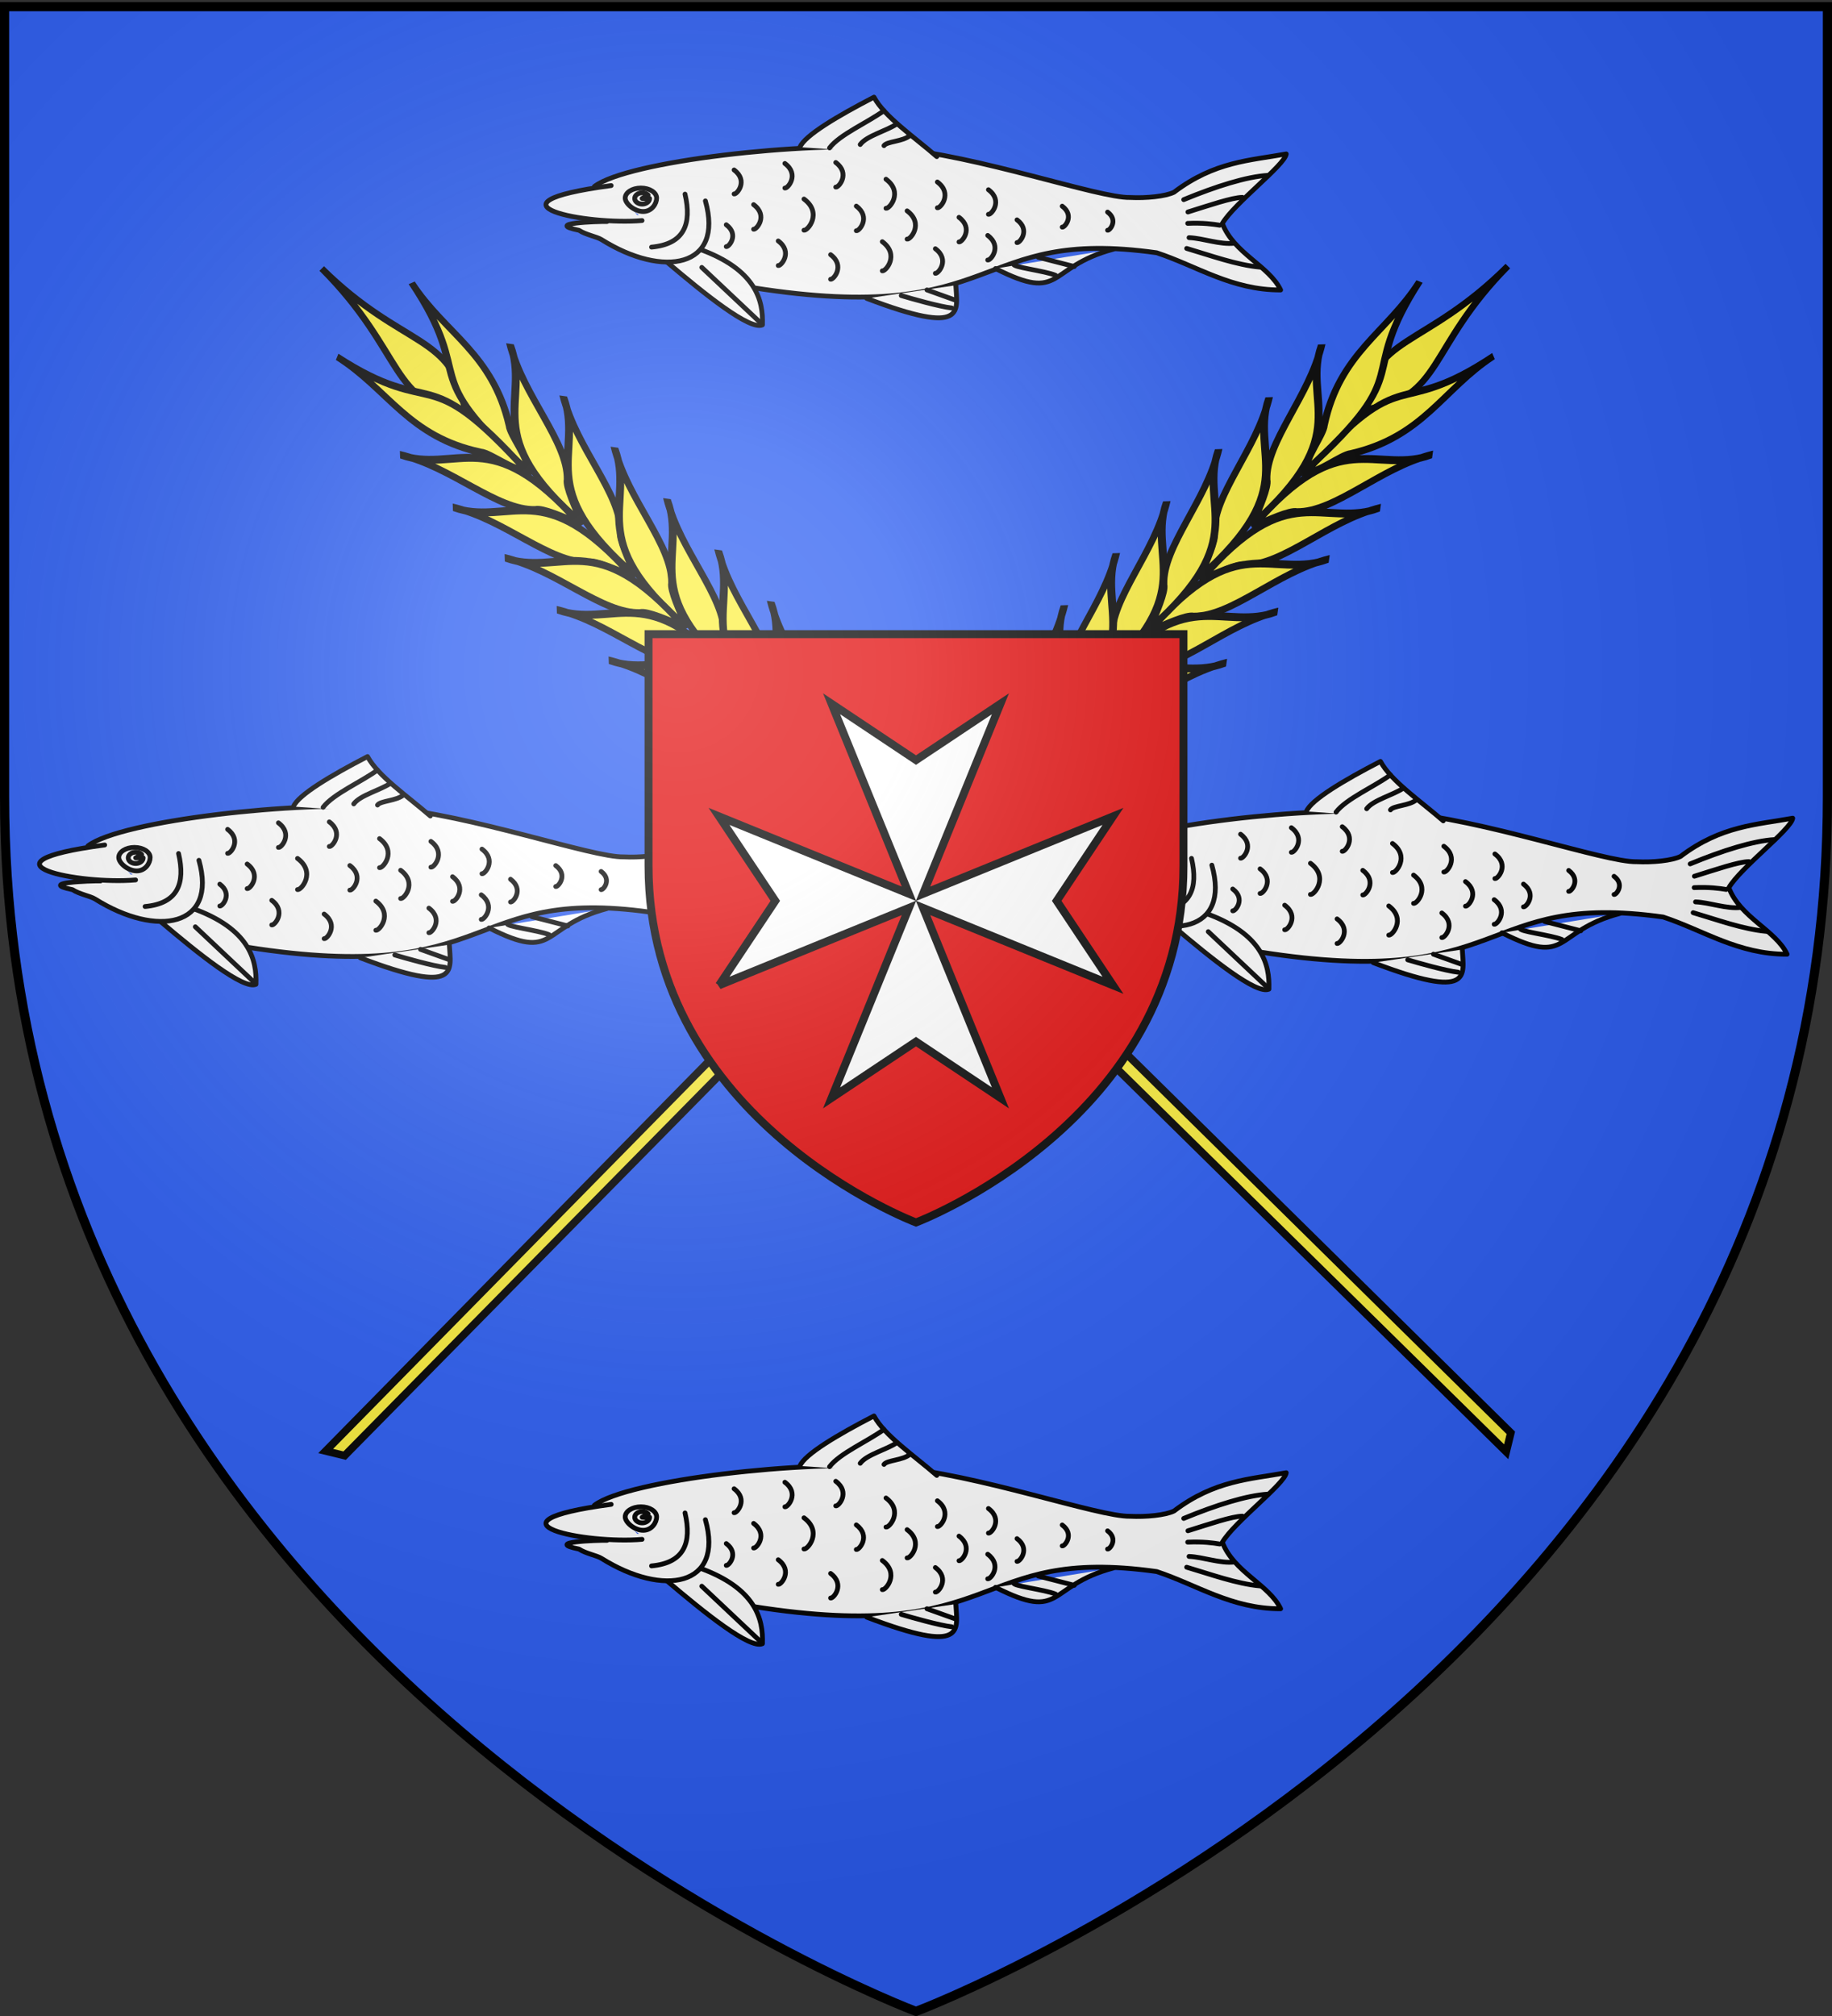 <svg xmlns="http://www.w3.org/2000/svg" xmlns:xlink="http://www.w3.org/1999/xlink" height="660" width="600" version="1.0"><rect width="100%" height="100%" fill="#333333" stroke="none"/><defs><radialGradient xlink:href="#a" id="b" gradientUnits="userSpaceOnUse" gradientTransform="matrix(1.353 0 0 1.349 -77.63 -85.747)" cx="221.445" cy="226.331" fx="221.445" fy="226.331" r="300"/><linearGradient id="a"><stop style="stop-color:white;stop-opacity:.314" offset="0"/><stop offset=".19" style="stop-color:white;stop-opacity:.251"/><stop style="stop-color:#6b6b6b;stop-opacity:.125" offset=".6"/><stop style="stop-color:black;stop-opacity:.125" offset="1"/></linearGradient></defs><g style="display:inline"><path style="fill:#2b5df2;fill-opacity:1;fill-rule:evenodd;stroke:none;stroke-width:1px;stroke-linecap:butt;stroke-linejoin:miter;stroke-opacity:1" d="M300 658.5s298.5-112.32 298.5-397.772V2.176H1.5v258.552C1.5 546.18 300 658.5 300 658.5z"/><g style="fill:#fff;fill-opacity:1;stroke-width:3;stroke-miterlimit:4;stroke-dasharray:none;display:inline"><path d="M731.9 379.43c20.96-15.994 132.501-28.325 186.686-23.932 53.276 4.319 129.032 31.326 148.824 30.837 9.863.514 22.144-.68 27.449-3.302 25.499-19.308 47.547-19.798 70.268-23.956-.774 6.865-32.666 30.945-39.998 43.508 7.013 18.563 29.406 26.673 36.489 41.643-30.653.097-52.505-15.023-77.636-23.292-116.767-16.366-95.09 46.732-252.733 21.876" style="fill:#fff;fill-opacity:1;fill-rule:evenodd;stroke:#000;stroke-width:3;stroke-linecap:round;stroke-linejoin:round;stroke-miterlimit:4;stroke-dasharray:none;stroke-opacity:1" transform="matrix(.523 0 0 .523 -188.104 -137.399)"/><path d="M797.335 418.55c35.583 12.737 40.404 32.11 39.764 47.558-7.882 3.487-36.042-19.17-60.105-39.616" style="fill:#fff;fill-opacity:1;fill-rule:evenodd;stroke:#000;stroke-width:3;stroke-linecap:round;stroke-linejoin:round;stroke-miterlimit:4;stroke-dasharray:none;stroke-opacity:1" transform="matrix(.523 0 0 .523 -188.104 -137.399)"/><path d="M801.386 388.469c11.815 41.688-26.181 48.623-65.138 24.182-2.811-1.764-9.84-2.984-13.994-5.78-22.514-4.54 11.732-5.604 17.532-5.487M860.596 354.846c2.845-7.246 23.637-19.56 46.376-31.312 6.547 12.234 25.262 24.981 39.325 37.215" style="fill:#fff;fill-opacity:1;fill-rule:evenodd;stroke:#000;stroke-width:3;stroke-linecap:round;stroke-linejoin:round;stroke-miterlimit:4;stroke-dasharray:none;stroke-opacity:1" transform="matrix(.523 0 0 .523 -188.104 -137.399)"/><path d="M788.636 384.231c4.372 18.803-.528 31.285-20.962 33.173M761.723 400.77c-34.23 3.065-105.229-10.459-19.34-21.89M983.055 430.817c42.778 21.684 31.667-.874 73.74-12.089M902.44 449.502c62.623 23.923 56.592 7.928 55.771-8.215" style="fill:#fff;fill-opacity:1;fill-rule:evenodd;stroke:#000;stroke-width:3;stroke-linecap:round;stroke-linejoin:round;stroke-miterlimit:4;stroke-dasharray:none;stroke-opacity:1" transform="matrix(.523 0 0 .523 -188.104 -137.399)"/><path d="M770.855 386.704c0 3.476-2.991 8.416-8.426 8.416-5.434 0-11.254-4.94-11.254-8.416 0-3.477 4.406-6.295 9.84-6.295 5.435 0 9.84 2.818 9.84 6.295z" style="fill:#fff;fill-opacity:1;stroke:#000;stroke-width:3;stroke-linecap:round;stroke-linejoin:round;stroke-miterlimit:4;stroke-dasharray:none;stroke-opacity:1" transform="matrix(.523 0 0 .523 -188.104 -137.399)"/><path d="M766.45 386.938c0 1.735-1.664 3.212-3.925 3.485-2.26.273-4.448-.739-5.16-2.387-.713-1.649.262-3.445 2.298-4.237 2.037-.792 4.532-.346 5.885 1.053l-3.756 2.086h4.658z" style="fill:#fff;fill-opacity:1;stroke:#000;stroke-width:3;stroke-linecap:round;stroke-linejoin:round;stroke-miterlimit:4;stroke-dasharray:none;stroke-opacity:1" transform="matrix(.523 0 0 .523 -188.104 -137.399)"/><path d="M1123.482 403.688c-4.215-.686-10.486-1.564-20.06-1.15M1137.713 386.263c-6.47.05-20.812 5-34.152 9.15M1153.848 372.466c-13.478.775-32.772 6.9-52.932 15.22M1148.675 429.927c-14.492-1.267-31.41-7.433-45.902-11.703M1132.634 414.968c-9.152 1-19.358-3.1-28.369-3.495M913.182 332.004c-9.915 7.269-27.724 14.931-34.035 23.292M921.397 340.217c-6.409 4.38-19.047 7.483-23.05 12.957M929.486 347.532c-4.145 3.766-14.457 3.65-16.249 6.347M799.127 430.104l37.76 35.579M924.037 447.746c6.624 1.977 23.81 6.888 31.638 7.77M940.133 444.22l17.732 6.36M994.671 427.99c-2.242 1.84 19.411 4.246 25.996 7.06M1009.852 423.754l22.565 5.806M819.36 369.109c9.1 6.766 1.697 15.436 0 15.012M831.592 390.806c9.328 6.934 1.74 15.82 0 15.386M851.17 365.036c9.328 6.934 1.74 15.82 0 15.386M863.134 387.304c11.821 8.788 2.206 20.049 0 19.499M814.463 403.413c8.285 6.16 1.545 14.052 0 13.667M847.004 413.545c9.328 6.934 1.74 15.82 0 15.386M895.896 391.743c9.327 6.935 1.74 15.82 0 15.386M879.8 422.13c9.328 6.933 1.74 15.82 0 15.385M883.037 364.427c9.327 6.934 1.74 15.82 0 15.386M914.488 374.897c11.027 8.198 2.057 18.703 0 18.19M912.172 414.006c11.065 8.226 2.065 18.766 0 18.252M927.708 394.713c10.717 7.967 2 18.177 0 17.678M946.659 376.637c9.78 7.27 1.825 16.589 0 16.134M945.393 418.416c9.328 6.935 1.74 15.82 0 15.387M960.2 398.758c9.327 6.934 1.74 15.82 0 15.386M978.636 381.476c9.328 6.935 1.74 15.82 0 15.386M978.19 410.095c9.327 6.934 1.74 15.82 0 15.386M996.521 400.33c8.633 6.418 1.61 14.642 0 14.24M1024.843 391.784c7.938 5.9 1.48 13.463 0 13.094M1053.25 395.463c6.895 5.127 1.286 11.696 0 11.375" style="fill:#fff;fill-opacity:1;fill-rule:evenodd;stroke:#000;stroke-width:3;stroke-linecap:round;stroke-linejoin:round;stroke-miterlimit:4;stroke-dasharray:none;stroke-opacity:1" transform="matrix(.523 0 0 .523 -188.104 -137.399)"/></g><path d="M-84.374 524.823" style="opacity:1;fill:#fcef3c;fill-opacity:1;fill-rule:evenodd;stroke:#000;stroke-width:3.402;stroke-linecap:butt;stroke-linejoin:miter;stroke-miterlimit:4;stroke-dasharray:none;stroke-opacity:1"/><g style="stroke:#000;stroke-opacity:1;stroke-width:2.5;stroke-miterlimit:4;stroke-dasharray:none"><g style="stroke:#000;stroke-opacity:1;stroke-width:2.205;stroke-miterlimit:4;stroke-dasharray:none"><path d="m-92.89 628.823-1.272-173.414-1.126-98.786-4.054-.066.229 104.718 1.41 170.468 4.813-2.92z" style="opacity:1;fill:#fcef3c;fill-opacity:1;fill-rule:evenodd;stroke:#000;stroke-width:2.205;stroke-linecap:butt;stroke-linejoin:miter;stroke-miterlimit:4;stroke-dasharray:none;stroke-opacity:1" transform="scale(1.134) rotate(-45 -88.01 -117.606)"/><g style="opacity:1;fill:#fcef3c;fill-opacity:1;stroke:#000;stroke-width:2.242;stroke-miterlimit:4;stroke-dasharray:none;stroke-opacity:1"><path style="fill:#fcef3c;fill-opacity:1;fill-rule:evenodd;stroke:#000;stroke-width:2.242;stroke-linecap:butt;stroke-linejoin:miter;stroke-miterlimit:4;stroke-dasharray:none;stroke-opacity:1;display:inline" d="M1236.49 151.036c-19.492 22.086-11.329 38.487-33.552 37.355-1.55-22.515 14.378-16.025 33.552-37.355z" transform="matrix(-1.117 -.118 .257 1.14 1447.72 61.635)"/><g style="fill:#fcef3c;fill-opacity:1;stroke:#000;stroke-width:2.242;stroke-miterlimit:4;stroke-dasharray:none;stroke-opacity:1"><path d="M1210.439 152.46c-13.245 27.249 5.454 25.133-22.223 51.588-1.133-3.377 2.916-9.587 2.551-12.342.138-21.16 13.048-25.216 19.672-39.246zM1185.042 167.54c-2.531 16.137 15.772 27.116-9.524 50.397.91-4.095 2.412-9.997 1.461-12.117-2.788-11.344 7.74-23.86 8.063-38.28z" style="fill:#fcef3c;fill-opacity:1;fill-rule:evenodd;stroke:#000;stroke-width:2.242;stroke-linecap:butt;stroke-linejoin:miter;stroke-miterlimit:4;stroke-dasharray:none;stroke-opacity:1;display:inline" transform="matrix(-1.117 -.118 .257 1.14 1447.72 61.635)"/><path d="M1172.578 181.23c-2.53 16.138 15.772 27.117-9.524 50.397.91-4.095 2.412-9.997 1.461-12.117-2.788-11.344 7.74-23.86 8.063-38.28z" style="fill:#fcef3c;fill-opacity:1;fill-rule:evenodd;stroke:#000;stroke-width:2.242;stroke-linecap:butt;stroke-linejoin:miter;stroke-miterlimit:4;stroke-dasharray:none;stroke-opacity:1;display:inline" transform="matrix(-1.117 -.118 .257 1.14 1447.72 61.635)"/><path d="M1160.673 194.722c-2.53 16.138 15.773 27.117-9.524 50.397.91-4.095 2.412-9.997 1.461-12.117-2.788-11.344 7.74-23.86 8.063-38.28z" style="fill:#fcef3c;fill-opacity:1;fill-rule:evenodd;stroke:#000;stroke-width:2.242;stroke-linecap:butt;stroke-linejoin:miter;stroke-miterlimit:4;stroke-dasharray:none;stroke-opacity:1;display:inline" transform="matrix(-1.117 -.118 .257 1.14 1447.72 61.635)"/><path d="M1148.372 208.214c-2.531 16.138 15.772 27.117-9.524 50.397.91-4.095 2.411-9.997 1.46-12.117-2.787-11.344 7.74-23.86 8.064-38.28z" style="fill:#fcef3c;fill-opacity:1;fill-rule:evenodd;stroke:#000;stroke-width:2.242;stroke-linecap:butt;stroke-linejoin:miter;stroke-miterlimit:4;stroke-dasharray:none;stroke-opacity:1;display:inline" transform="matrix(-1.117 -.118 .257 1.14 1447.72 61.635)"/><path d="M1136.467 221.706c-2.531 16.138 15.772 27.117-9.524 50.397.91-4.095 2.412-9.997 1.461-12.117-2.788-11.344 7.74-23.86 8.063-38.28z" style="fill:#fcef3c;fill-opacity:1;fill-rule:evenodd;stroke:#000;stroke-width:2.242;stroke-linecap:butt;stroke-linejoin:miter;stroke-miterlimit:4;stroke-dasharray:none;stroke-opacity:1;display:inline" transform="matrix(-1.117 -.118 .257 1.14 1447.72 61.635)"/><path d="M1124.165 235.198c-2.53 16.138 15.773 27.117-9.524 50.397.91-4.095 2.412-9.996 1.461-12.117-2.788-11.344 7.74-23.86 8.063-38.28z" style="fill:#fcef3c;fill-opacity:1;fill-rule:evenodd;stroke:#000;stroke-width:2.242;stroke-linecap:butt;stroke-linejoin:miter;stroke-miterlimit:4;stroke-dasharray:none;stroke-opacity:1;display:inline" transform="matrix(-1.117 -.118 .257 1.14 1447.72 61.635)"/></g><g style="fill:#fcef3c;fill-opacity:1;stroke:#000;stroke-width:2.242;stroke-miterlimit:4;stroke-dasharray:none;stroke-opacity:1;display:inline"><path d="M1210.439 152.46c-13.245 27.249 5.454 25.133-22.223 51.588-1.133-3.377 2.916-9.587 2.551-12.342.138-21.16 13.048-25.216 19.672-39.246zM1185.042 167.54c-2.531 16.137 15.772 27.116-9.524 50.397.91-4.095 2.412-9.997 1.461-12.117-2.788-11.344 7.74-23.86 8.063-38.28z" style="fill:#fcef3c;fill-opacity:1;fill-rule:evenodd;stroke:#000;stroke-width:2.242;stroke-linecap:butt;stroke-linejoin:miter;stroke-miterlimit:4;stroke-dasharray:none;stroke-opacity:1;display:inline" transform="matrix(-.138 -1.122 1.138 .236 103.967 1438.958)"/><path d="M1172.578 181.23c-2.53 16.138 15.772 27.117-9.524 50.397.91-4.095 2.412-9.997 1.461-12.117-2.788-11.344 7.74-23.86 8.063-38.28z" style="fill:#fcef3c;fill-opacity:1;fill-rule:evenodd;stroke:#000;stroke-width:2.242;stroke-linecap:butt;stroke-linejoin:miter;stroke-miterlimit:4;stroke-dasharray:none;stroke-opacity:1;display:inline" transform="matrix(-.138 -1.122 1.138 .236 103.967 1438.958)"/><path d="M1160.673 194.722c-2.53 16.138 15.773 27.117-9.524 50.397.91-4.095 2.412-9.997 1.461-12.117-2.788-11.344 7.74-23.86 8.063-38.28z" style="fill:#fcef3c;fill-opacity:1;fill-rule:evenodd;stroke:#000;stroke-width:2.242;stroke-linecap:butt;stroke-linejoin:miter;stroke-miterlimit:4;stroke-dasharray:none;stroke-opacity:1;display:inline" transform="matrix(-.138 -1.122 1.138 .236 103.967 1438.958)"/><path d="M1148.372 208.214c-2.531 16.138 15.772 27.117-9.524 50.397.91-4.095 2.411-9.997 1.46-12.117-2.787-11.344 7.74-23.86 8.064-38.28z" style="fill:#fcef3c;fill-opacity:1;fill-rule:evenodd;stroke:#000;stroke-width:2.242;stroke-linecap:butt;stroke-linejoin:miter;stroke-miterlimit:4;stroke-dasharray:none;stroke-opacity:1;display:inline" transform="matrix(-.138 -1.122 1.138 .236 103.967 1438.958)"/><path d="M1136.467 221.706c-2.531 16.138 15.772 27.117-9.524 50.397.91-4.095 2.412-9.997 1.461-12.117-2.788-11.344 7.74-23.86 8.063-38.28z" style="fill:#fcef3c;fill-opacity:1;fill-rule:evenodd;stroke:#000;stroke-width:2.242;stroke-linecap:butt;stroke-linejoin:miter;stroke-miterlimit:4;stroke-dasharray:none;stroke-opacity:1;display:inline" transform="matrix(-.138 -1.122 1.138 .236 103.967 1438.958)"/><path d="M1124.165 235.198c-2.53 16.138 15.773 27.117-9.524 50.397.91-4.095 2.412-9.996 1.461-12.117-2.788-11.344 7.74-23.86 8.063-38.28z" style="fill:#fcef3c;fill-opacity:1;fill-rule:evenodd;stroke:#000;stroke-width:2.242;stroke-linecap:butt;stroke-linejoin:miter;stroke-miterlimit:4;stroke-dasharray:none;stroke-opacity:1;display:inline" transform="matrix(-.138 -1.122 1.138 .236 103.967 1438.958)"/></g></g></g><g style="stroke:#000;stroke-opacity:1;stroke-width:2.205;stroke-miterlimit:4;stroke-dasharray:none"><path style="opacity:1;fill:#fcef3c;fill-opacity:1;fill-rule:evenodd;stroke:#000;stroke-width:2.205;stroke-linecap:butt;stroke-linejoin:miter;stroke-miterlimit:4;stroke-dasharray:none;stroke-opacity:1" d="m-92.89 628.823-1.272-173.414-1.126-98.786-4.054-.066.229 104.718 1.41 170.468 4.813-2.92z" transform="scale(1.134) rotate(45 255.108 756.803)"/><g style="opacity:1;fill:#fcef3c;fill-opacity:1;stroke:#000;stroke-width:2.242;stroke-miterlimit:4;stroke-dasharray:none;stroke-opacity:1"><path d="M1236.49 151.036c-19.492 22.086-11.329 38.487-33.552 37.355-1.55-22.515 14.378-16.025 33.552-37.355z" style="fill:#fcef3c;fill-opacity:1;fill-rule:evenodd;stroke:#000;stroke-width:2.242;stroke-linecap:butt;stroke-linejoin:miter;stroke-miterlimit:4;stroke-dasharray:none;stroke-opacity:1;display:inline" transform="matrix(.118 -1.117 -1.14 .257 520.104 1429.46)"/><g style="fill:#fcef3c;fill-opacity:1;stroke:#000;stroke-width:2.242;stroke-miterlimit:4;stroke-dasharray:none;stroke-opacity:1"><path style="fill:#fcef3c;fill-opacity:1;fill-rule:evenodd;stroke:#000;stroke-width:2.242;stroke-linecap:butt;stroke-linejoin:miter;stroke-miterlimit:4;stroke-dasharray:none;stroke-opacity:1;display:inline" d="M1210.439 152.46c-13.245 27.249 5.454 25.133-22.223 51.588-1.133-3.377 2.916-9.587 2.551-12.342.138-21.16 13.048-25.216 19.672-39.246zM1185.042 167.54c-2.531 16.137 15.772 27.116-9.524 50.397.91-4.095 2.412-9.997 1.461-12.117-2.788-11.344 7.74-23.86 8.063-38.28z" transform="matrix(.118 -1.117 -1.14 .257 520.104 1429.46)"/><path style="fill:#fcef3c;fill-opacity:1;fill-rule:evenodd;stroke:#000;stroke-width:2.242;stroke-linecap:butt;stroke-linejoin:miter;stroke-miterlimit:4;stroke-dasharray:none;stroke-opacity:1;display:inline" d="M1172.578 181.23c-2.53 16.138 15.772 27.117-9.524 50.397.91-4.095 2.412-9.997 1.461-12.117-2.788-11.344 7.74-23.86 8.063-38.28z" transform="matrix(.118 -1.117 -1.14 .257 520.104 1429.46)"/><path style="fill:#fcef3c;fill-opacity:1;fill-rule:evenodd;stroke:#000;stroke-width:2.242;stroke-linecap:butt;stroke-linejoin:miter;stroke-miterlimit:4;stroke-dasharray:none;stroke-opacity:1;display:inline" d="M1160.673 194.722c-2.53 16.138 15.773 27.117-9.524 50.397.91-4.095 2.412-9.997 1.461-12.117-2.788-11.344 7.74-23.86 8.063-38.28z" transform="matrix(.118 -1.117 -1.14 .257 520.104 1429.46)"/><path style="fill:#fcef3c;fill-opacity:1;fill-rule:evenodd;stroke:#000;stroke-width:2.242;stroke-linecap:butt;stroke-linejoin:miter;stroke-miterlimit:4;stroke-dasharray:none;stroke-opacity:1;display:inline" d="M1148.372 208.214c-2.531 16.138 15.772 27.117-9.524 50.397.91-4.095 2.411-9.997 1.46-12.117-2.787-11.344 7.74-23.86 8.064-38.28z" transform="matrix(.118 -1.117 -1.14 .257 520.104 1429.46)"/><path style="fill:#fcef3c;fill-opacity:1;fill-rule:evenodd;stroke:#000;stroke-width:2.242;stroke-linecap:butt;stroke-linejoin:miter;stroke-miterlimit:4;stroke-dasharray:none;stroke-opacity:1;display:inline" d="M1136.467 221.706c-2.531 16.138 15.772 27.117-9.524 50.397.91-4.095 2.412-9.997 1.461-12.117-2.788-11.344 7.74-23.86 8.063-38.28z" transform="matrix(.118 -1.117 -1.14 .257 520.104 1429.46)"/><path style="fill:#fcef3c;fill-opacity:1;fill-rule:evenodd;stroke:#000;stroke-width:2.242;stroke-linecap:butt;stroke-linejoin:miter;stroke-miterlimit:4;stroke-dasharray:none;stroke-opacity:1;display:inline" d="M1124.165 235.198c-2.53 16.138 15.773 27.117-9.524 50.397.91-4.095 2.412-9.996 1.461-12.117-2.788-11.344 7.74-23.86 8.063-38.28z" transform="matrix(.118 -1.117 -1.14 .257 520.104 1429.46)"/></g><g style="fill:#fcef3c;fill-opacity:1;stroke:#000;stroke-width:2.242;stroke-miterlimit:4;stroke-dasharray:none;stroke-opacity:1;display:inline"><path style="fill:#fcef3c;fill-opacity:1;fill-rule:evenodd;stroke:#000;stroke-width:2.242;stroke-linecap:butt;stroke-linejoin:miter;stroke-miterlimit:4;stroke-dasharray:none;stroke-opacity:1;display:inline" d="M1210.439 152.46c-13.245 27.249 5.454 25.133-22.223 51.588-1.133-3.377 2.916-9.587 2.551-12.342.138-21.16 13.048-25.216 19.672-39.246zM1185.042 167.54c-2.531 16.137 15.772 27.116-9.524 50.397.91-4.095 2.412-9.997 1.461-12.117-2.788-11.344 7.74-23.86 8.063-38.28z" transform="matrix(1.122 -.138 -.236 1.138 -857.219 85.706)"/><path style="fill:#fcef3c;fill-opacity:1;fill-rule:evenodd;stroke:#000;stroke-width:2.242;stroke-linecap:butt;stroke-linejoin:miter;stroke-miterlimit:4;stroke-dasharray:none;stroke-opacity:1;display:inline" d="M1172.578 181.23c-2.53 16.138 15.772 27.117-9.524 50.397.91-4.095 2.412-9.997 1.461-12.117-2.788-11.344 7.74-23.86 8.063-38.28z" transform="matrix(1.122 -.138 -.236 1.138 -857.219 85.706)"/><path style="fill:#fcef3c;fill-opacity:1;fill-rule:evenodd;stroke:#000;stroke-width:2.242;stroke-linecap:butt;stroke-linejoin:miter;stroke-miterlimit:4;stroke-dasharray:none;stroke-opacity:1;display:inline" d="M1160.673 194.722c-2.53 16.138 15.773 27.117-9.524 50.397.91-4.095 2.412-9.997 1.461-12.117-2.788-11.344 7.74-23.86 8.063-38.28z" transform="matrix(1.122 -.138 -.236 1.138 -857.219 85.706)"/><path style="fill:#fcef3c;fill-opacity:1;fill-rule:evenodd;stroke:#000;stroke-width:2.242;stroke-linecap:butt;stroke-linejoin:miter;stroke-miterlimit:4;stroke-dasharray:none;stroke-opacity:1;display:inline" d="M1148.372 208.214c-2.531 16.138 15.772 27.117-9.524 50.397.91-4.095 2.411-9.997 1.46-12.117-2.787-11.344 7.74-23.86 8.064-38.28z" transform="matrix(1.122 -.138 -.236 1.138 -857.219 85.706)"/><path style="fill:#fcef3c;fill-opacity:1;fill-rule:evenodd;stroke:#000;stroke-width:2.242;stroke-linecap:butt;stroke-linejoin:miter;stroke-miterlimit:4;stroke-dasharray:none;stroke-opacity:1;display:inline" d="M1136.467 221.706c-2.531 16.138 15.772 27.117-9.524 50.397.91-4.095 2.412-9.997 1.461-12.117-2.788-11.344 7.74-23.86 8.063-38.28z" transform="matrix(1.122 -.138 -.236 1.138 -857.219 85.706)"/><path style="fill:#fcef3c;fill-opacity:1;fill-rule:evenodd;stroke:#000;stroke-width:2.242;stroke-linecap:butt;stroke-linejoin:miter;stroke-miterlimit:4;stroke-dasharray:none;stroke-opacity:1;display:inline" d="M1124.165 235.198c-2.53 16.138 15.773 27.117-9.524 50.397.91-4.095 2.412-9.996 1.461-12.117-2.788-11.344 7.74-23.86 8.063-38.28z" transform="matrix(1.122 -.138 -.236 1.138 -857.219 85.706)"/></g></g></g></g><g style="fill:#fff;fill-opacity:1;stroke-width:3;stroke-miterlimit:4;stroke-dasharray:none;display:inline"><path d="M731.9 379.43c20.96-15.994 132.501-28.325 186.686-23.932 53.276 4.319 129.032 31.326 148.824 30.837 9.863.514 22.144-.68 27.449-3.302 25.499-19.308 47.547-19.798 70.268-23.956-.774 6.865-32.666 30.945-39.998 43.508 7.013 18.563 29.406 26.673 36.489 41.643-30.653.097-52.505-15.023-77.636-23.292-116.767-16.366-95.09 46.732-252.733 21.876" style="fill:#fff;fill-opacity:1;fill-rule:evenodd;stroke:#000;stroke-width:3;stroke-linecap:round;stroke-linejoin:round;stroke-miterlimit:4;stroke-dasharray:none;stroke-opacity:1" transform="matrix(.523 0 0 .523 -188.104 294.347)"/><path d="M797.335 418.55c35.583 12.737 40.404 32.11 39.764 47.558-7.882 3.487-36.042-19.17-60.105-39.616" style="fill:#fff;fill-opacity:1;fill-rule:evenodd;stroke:#000;stroke-width:3;stroke-linecap:round;stroke-linejoin:round;stroke-miterlimit:4;stroke-dasharray:none;stroke-opacity:1" transform="matrix(.523 0 0 .523 -188.104 294.347)"/><path d="M801.386 388.469c11.815 41.688-26.181 48.623-65.138 24.182-2.811-1.764-9.84-2.984-13.994-5.78-22.514-4.54 11.732-5.604 17.532-5.487M860.596 354.846c2.845-7.246 23.637-19.56 46.376-31.312 6.547 12.234 25.262 24.981 39.325 37.215" style="fill:#fff;fill-opacity:1;fill-rule:evenodd;stroke:#000;stroke-width:3;stroke-linecap:round;stroke-linejoin:round;stroke-miterlimit:4;stroke-dasharray:none;stroke-opacity:1" transform="matrix(.523 0 0 .523 -188.104 294.347)"/><path d="M788.636 384.231c4.372 18.803-.528 31.285-20.962 33.173M761.723 400.77c-34.23 3.065-105.229-10.459-19.34-21.89M983.055 430.817c42.778 21.684 31.667-.874 73.74-12.089M902.44 449.502c62.623 23.923 56.592 7.928 55.771-8.215" style="fill:#fff;fill-opacity:1;fill-rule:evenodd;stroke:#000;stroke-width:3;stroke-linecap:round;stroke-linejoin:round;stroke-miterlimit:4;stroke-dasharray:none;stroke-opacity:1" transform="matrix(.523 0 0 .523 -188.104 294.347)"/><path d="M770.855 386.704c0 3.476-2.991 8.416-8.426 8.416-5.434 0-11.254-4.94-11.254-8.416 0-3.477 4.406-6.295 9.84-6.295 5.435 0 9.84 2.818 9.84 6.295z" style="fill:#fff;fill-opacity:1;stroke:#000;stroke-width:3;stroke-linecap:round;stroke-linejoin:round;stroke-miterlimit:4;stroke-dasharray:none;stroke-opacity:1" transform="matrix(.523 0 0 .523 -188.104 294.347)"/><path d="M766.45 386.938c0 1.735-1.664 3.212-3.925 3.485-2.26.273-4.448-.739-5.16-2.387-.713-1.649.262-3.445 2.298-4.237 2.037-.792 4.532-.346 5.885 1.053l-3.756 2.086h4.658z" style="fill:#fff;fill-opacity:1;stroke:#000;stroke-width:3;stroke-linecap:round;stroke-linejoin:round;stroke-miterlimit:4;stroke-dasharray:none;stroke-opacity:1" transform="matrix(.523 0 0 .523 -188.104 294.347)"/><path d="M1123.482 403.688c-4.215-.686-10.486-1.564-20.06-1.15M1137.713 386.263c-6.47.05-20.812 5-34.152 9.15M1153.848 372.466c-13.478.775-32.772 6.9-52.932 15.22M1148.675 429.927c-14.492-1.267-31.41-7.433-45.902-11.703M1132.634 414.968c-9.152 1-19.358-3.1-28.369-3.495M913.182 332.004c-9.915 7.269-27.724 14.931-34.035 23.292M921.397 340.217c-6.409 4.38-19.047 7.483-23.05 12.957M929.486 347.532c-4.145 3.766-14.457 3.65-16.249 6.347M799.127 430.104l37.76 35.579M924.037 447.746c6.624 1.977 23.81 6.888 31.638 7.77M940.133 444.22l17.732 6.36M994.671 427.99c-2.242 1.84 19.411 4.246 25.996 7.06M1009.852 423.754l22.565 5.806M819.36 369.109c9.1 6.766 1.697 15.436 0 15.012M831.592 390.806c9.328 6.934 1.74 15.82 0 15.386M851.17 365.036c9.328 6.934 1.74 15.82 0 15.386M863.134 387.304c11.821 8.788 2.206 20.049 0 19.499M814.463 403.413c8.285 6.16 1.545 14.052 0 13.667M847.004 413.545c9.328 6.934 1.74 15.82 0 15.386M895.896 391.743c9.327 6.935 1.74 15.82 0 15.386M879.8 422.13c9.328 6.933 1.74 15.82 0 15.385M883.037 364.427c9.327 6.934 1.74 15.82 0 15.386M914.488 374.897c11.027 8.198 2.057 18.703 0 18.19M912.172 414.006c11.065 8.226 2.065 18.766 0 18.252M927.708 394.713c10.717 7.967 2 18.177 0 17.678M946.659 376.637c9.78 7.27 1.825 16.589 0 16.134M945.393 418.416c9.328 6.935 1.74 15.82 0 15.387M960.2 398.758c9.327 6.934 1.74 15.82 0 15.386M978.636 381.476c9.328 6.935 1.74 15.82 0 15.386M978.19 410.095c9.327 6.934 1.74 15.82 0 15.386M996.521 400.33c8.633 6.418 1.61 14.642 0 14.24M1024.843 391.784c7.938 5.9 1.48 13.463 0 13.094M1053.25 395.463c6.895 5.127 1.286 11.696 0 11.375" style="fill:#fff;fill-opacity:1;fill-rule:evenodd;stroke:#000;stroke-width:3;stroke-linecap:round;stroke-linejoin:round;stroke-miterlimit:4;stroke-dasharray:none;stroke-opacity:1" transform="matrix(.523 0 0 .523 -188.104 294.347)"/></g><g style="fill:#fff;fill-opacity:1;stroke-width:3;stroke-miterlimit:4;stroke-dasharray:none;display:inline"><path style="fill:#fff;fill-opacity:1;fill-rule:evenodd;stroke:#000;stroke-width:3;stroke-linecap:round;stroke-linejoin:round;stroke-miterlimit:4;stroke-dasharray:none;stroke-opacity:1" d="M731.9 379.43c20.96-15.994 132.501-28.325 186.686-23.932 53.276 4.319 129.032 31.326 148.824 30.837 9.863.514 22.144-.68 27.449-3.302 25.499-19.308 47.547-19.798 70.268-23.956-.774 6.865-32.666 30.945-39.998 43.508 7.013 18.563 29.406 26.673 36.489 41.643-30.653.097-52.505-15.023-77.636-23.292-116.767-16.366-95.09 46.732-252.733 21.876" transform="matrix(.523 0 0 .523 -22.23 80.062)"/><path style="fill:#fff;fill-opacity:1;fill-rule:evenodd;stroke:#000;stroke-width:3;stroke-linecap:round;stroke-linejoin:round;stroke-miterlimit:4;stroke-dasharray:none;stroke-opacity:1" d="M797.335 418.55c35.583 12.737 40.404 32.11 39.764 47.558-7.882 3.487-36.042-19.17-60.105-39.616" transform="matrix(.523 0 0 .523 -22.23 80.062)"/><path style="fill:#fff;fill-opacity:1;fill-rule:evenodd;stroke:#000;stroke-width:3;stroke-linecap:round;stroke-linejoin:round;stroke-miterlimit:4;stroke-dasharray:none;stroke-opacity:1" d="M801.386 388.469c11.815 41.688-26.181 48.623-65.138 24.182-2.811-1.764-9.84-2.984-13.994-5.78-22.514-4.54 11.732-5.604 17.532-5.487M860.596 354.846c2.845-7.246 23.637-19.56 46.376-31.312 6.547 12.234 25.262 24.981 39.325 37.215" transform="matrix(.523 0 0 .523 -22.23 80.062)"/><path style="fill:#fff;fill-opacity:1;fill-rule:evenodd;stroke:#000;stroke-width:3;stroke-linecap:round;stroke-linejoin:round;stroke-miterlimit:4;stroke-dasharray:none;stroke-opacity:1" d="M788.636 384.231c4.372 18.803-.528 31.285-20.962 33.173M761.723 400.77c-34.23 3.065-105.229-10.459-19.34-21.89M983.055 430.817c42.778 21.684 31.667-.874 73.74-12.089M902.44 449.502c62.623 23.923 56.592 7.928 55.771-8.215" transform="matrix(.523 0 0 .523 -22.23 80.062)"/><path style="fill:#fff;fill-opacity:1;stroke:#000;stroke-width:3;stroke-linecap:round;stroke-linejoin:round;stroke-miterlimit:4;stroke-dasharray:none;stroke-opacity:1" d="M770.855 386.704c0 3.476-2.991 8.416-8.426 8.416-5.434 0-11.254-4.94-11.254-8.416 0-3.477 4.406-6.295 9.84-6.295 5.435 0 9.84 2.818 9.84 6.295z" transform="matrix(.523 0 0 .523 -22.23 80.062)"/><path style="fill:#fff;fill-opacity:1;stroke:#000;stroke-width:3;stroke-linecap:round;stroke-linejoin:round;stroke-miterlimit:4;stroke-dasharray:none;stroke-opacity:1" d="M766.45 386.938c0 1.735-1.664 3.212-3.925 3.485-2.26.273-4.448-.739-5.16-2.387-.713-1.649.262-3.445 2.298-4.237 2.037-.792 4.532-.346 5.885 1.053l-3.756 2.086h4.658z" transform="matrix(.523 0 0 .523 -22.23 80.062)"/><path style="fill:#fff;fill-opacity:1;fill-rule:evenodd;stroke:#000;stroke-width:3;stroke-linecap:round;stroke-linejoin:round;stroke-miterlimit:4;stroke-dasharray:none;stroke-opacity:1" d="M1123.482 403.688c-4.215-.686-10.486-1.564-20.06-1.15M1137.713 386.263c-6.47.05-20.812 5-34.152 9.15M1153.848 372.466c-13.478.775-32.772 6.9-52.932 15.22M1148.675 429.927c-14.492-1.267-31.41-7.433-45.902-11.703M1132.634 414.968c-9.152 1-19.358-3.1-28.369-3.495M913.182 332.004c-9.915 7.269-27.724 14.931-34.035 23.292M921.397 340.217c-6.409 4.38-19.047 7.483-23.05 12.957M929.486 347.532c-4.145 3.766-14.457 3.65-16.249 6.347M799.127 430.104l37.76 35.579M924.037 447.746c6.624 1.977 23.81 6.888 31.638 7.77M940.133 444.22l17.732 6.36M994.671 427.99c-2.242 1.84 19.411 4.246 25.996 7.06M1009.852 423.754l22.565 5.806M819.36 369.109c9.1 6.766 1.697 15.436 0 15.012M831.592 390.806c9.328 6.934 1.74 15.82 0 15.386M851.17 365.036c9.328 6.934 1.74 15.82 0 15.386M863.134 387.304c11.821 8.788 2.206 20.049 0 19.499M814.463 403.413c8.285 6.16 1.545 14.052 0 13.667M847.004 413.545c9.328 6.934 1.74 15.82 0 15.386M895.896 391.743c9.327 6.935 1.74 15.82 0 15.386M879.8 422.13c9.328 6.933 1.74 15.82 0 15.385M883.037 364.427c9.327 6.934 1.74 15.82 0 15.386M914.488 374.897c11.027 8.198 2.057 18.703 0 18.19M912.172 414.006c11.065 8.226 2.065 18.766 0 18.252M927.708 394.713c10.717 7.967 2 18.177 0 17.678M946.659 376.637c9.78 7.27 1.825 16.589 0 16.134M945.393 418.416c9.328 6.935 1.74 15.82 0 15.387M960.2 398.758c9.327 6.934 1.74 15.82 0 15.386M978.636 381.476c9.328 6.935 1.74 15.82 0 15.386M978.19 410.095c9.327 6.934 1.74 15.82 0 15.386M996.521 400.33c8.633 6.418 1.61 14.642 0 14.24M1024.843 391.784c7.938 5.9 1.48 13.463 0 13.094M1053.25 395.463c6.895 5.127 1.286 11.696 0 11.375" transform="matrix(.523 0 0 .523 -22.23 80.062)"/></g><g style="fill:#fff;fill-opacity:1;stroke-width:3;stroke-miterlimit:4;stroke-dasharray:none;display:inline"><path d="M731.9 379.43c20.96-15.994 132.501-28.325 186.686-23.932 53.276 4.319 129.032 31.326 148.824 30.837 9.863.514 22.144-.68 27.449-3.302 25.499-19.308 47.547-19.798 70.268-23.956-.774 6.865-32.666 30.945-39.998 43.508 7.013 18.563 29.406 26.673 36.489 41.643-30.653.097-52.505-15.023-77.636-23.292-116.767-16.366-95.09 46.732-252.733 21.876" style="fill:#fff;fill-opacity:1;fill-rule:evenodd;stroke:#000;stroke-width:3;stroke-linecap:round;stroke-linejoin:round;stroke-miterlimit:4;stroke-dasharray:none;stroke-opacity:1" transform="matrix(.523 0 0 .523 -353.977 78.474)"/><path d="M797.335 418.55c35.583 12.737 40.404 32.11 39.764 47.558-7.882 3.487-36.042-19.17-60.105-39.616" style="fill:#fff;fill-opacity:1;fill-rule:evenodd;stroke:#000;stroke-width:3;stroke-linecap:round;stroke-linejoin:round;stroke-miterlimit:4;stroke-dasharray:none;stroke-opacity:1" transform="matrix(.523 0 0 .523 -353.977 78.474)"/><path d="M801.386 388.469c11.815 41.688-26.181 48.623-65.138 24.182-2.811-1.764-9.84-2.984-13.994-5.78-22.514-4.54 11.732-5.604 17.532-5.487M860.596 354.846c2.845-7.246 23.637-19.56 46.376-31.312 6.547 12.234 25.262 24.981 39.325 37.215" style="fill:#fff;fill-opacity:1;fill-rule:evenodd;stroke:#000;stroke-width:3;stroke-linecap:round;stroke-linejoin:round;stroke-miterlimit:4;stroke-dasharray:none;stroke-opacity:1" transform="matrix(.523 0 0 .523 -353.977 78.474)"/><path d="M788.636 384.231c4.372 18.803-.528 31.285-20.962 33.173M761.723 400.77c-34.23 3.065-105.229-10.459-19.34-21.89M983.055 430.817c42.778 21.684 31.667-.874 73.74-12.089M902.44 449.502c62.623 23.923 56.592 7.928 55.771-8.215" style="fill:#fff;fill-opacity:1;fill-rule:evenodd;stroke:#000;stroke-width:3;stroke-linecap:round;stroke-linejoin:round;stroke-miterlimit:4;stroke-dasharray:none;stroke-opacity:1" transform="matrix(.523 0 0 .523 -353.977 78.474)"/><path d="M770.855 386.704c0 3.476-2.991 8.416-8.426 8.416-5.434 0-11.254-4.94-11.254-8.416 0-3.477 4.406-6.295 9.84-6.295 5.435 0 9.84 2.818 9.84 6.295z" style="fill:#fff;fill-opacity:1;stroke:#000;stroke-width:3;stroke-linecap:round;stroke-linejoin:round;stroke-miterlimit:4;stroke-dasharray:none;stroke-opacity:1" transform="matrix(.523 0 0 .523 -353.977 78.474)"/><path d="M766.45 386.938c0 1.735-1.664 3.212-3.925 3.485-2.26.273-4.448-.739-5.16-2.387-.713-1.649.262-3.445 2.298-4.237 2.037-.792 4.532-.346 5.885 1.053l-3.756 2.086h4.658z" style="fill:#fff;fill-opacity:1;stroke:#000;stroke-width:3;stroke-linecap:round;stroke-linejoin:round;stroke-miterlimit:4;stroke-dasharray:none;stroke-opacity:1" transform="matrix(.523 0 0 .523 -353.977 78.474)"/><path d="M1123.482 403.688c-4.215-.686-10.486-1.564-20.06-1.15M1137.713 386.263c-6.47.05-20.812 5-34.152 9.15M1153.848 372.466c-13.478.775-32.772 6.9-52.932 15.22M1148.675 429.927c-14.492-1.267-31.41-7.433-45.902-11.703M1132.634 414.968c-9.152 1-19.358-3.1-28.369-3.495M913.182 332.004c-9.915 7.269-27.724 14.931-34.035 23.292M921.397 340.217c-6.409 4.38-19.047 7.483-23.05 12.957M929.486 347.532c-4.145 3.766-14.457 3.65-16.249 6.347M799.127 430.104l37.76 35.579M924.037 447.746c6.624 1.977 23.81 6.888 31.638 7.77M940.133 444.22l17.732 6.36M994.671 427.99c-2.242 1.84 19.411 4.246 25.996 7.06M1009.852 423.754l22.565 5.806M819.36 369.109c9.1 6.766 1.697 15.436 0 15.012M831.592 390.806c9.328 6.934 1.74 15.82 0 15.386M851.17 365.036c9.328 6.934 1.74 15.82 0 15.386M863.134 387.304c11.821 8.788 2.206 20.049 0 19.499M814.463 403.413c8.285 6.16 1.545 14.052 0 13.667M847.004 413.545c9.328 6.934 1.74 15.82 0 15.386M895.896 391.743c9.327 6.935 1.74 15.82 0 15.386M879.8 422.13c9.328 6.933 1.74 15.82 0 15.385M883.037 364.427c9.327 6.934 1.74 15.82 0 15.386M914.488 374.897c11.027 8.198 2.057 18.703 0 18.19M912.172 414.006c11.065 8.226 2.065 18.766 0 18.252M927.708 394.713c10.717 7.967 2 18.177 0 17.678M946.659 376.637c9.78 7.27 1.825 16.589 0 16.134M945.393 418.416c9.328 6.935 1.74 15.82 0 15.387M960.2 398.758c9.327 6.934 1.74 15.82 0 15.386M978.636 381.476c9.328 6.935 1.74 15.82 0 15.386M978.19 410.095c9.327 6.934 1.74 15.82 0 15.386M996.521 400.33c8.633 6.418 1.61 14.642 0 14.24M1024.843 391.784c7.938 5.9 1.48 13.463 0 13.094M1053.25 395.463c6.895 5.127 1.286 11.696 0 11.375" style="fill:#fff;fill-opacity:1;fill-rule:evenodd;stroke:#000;stroke-width:3;stroke-linecap:round;stroke-linejoin:round;stroke-miterlimit:4;stroke-dasharray:none;stroke-opacity:1" transform="matrix(.523 0 0 .523 -353.977 78.474)"/></g><g style="stroke:#000;stroke-opacity:1;stroke-width:2.6;stroke-miterlimit:4;stroke-dasharray:none"><path style="fill:#e20909;fill-opacity:1;fill-rule:evenodd;stroke:#000;stroke-width:2.6;stroke-linecap:butt;stroke-linejoin:miter;stroke-miterlimit:4;stroke-dasharray:none;stroke-opacity:1" d="M300 400.21s87.597-32.961 87.597-116.729v-75.873H212.403v75.873C212.403 367.25 300 400.21 300 400.21z"/><path d="m235.484 322.57 62.212-25.345-25.346 62.212L300 341.004l27.65 18.433-25.346-62.212 62.212 25.346-18.433-27.65 18.433-27.65-62.212 25.345 25.346-62.212L300 248.837l-27.65-18.433 25.346 62.212-62.212-25.345 18.433 27.65-18.433 27.65z" style="fill:#fff;fill-opacity:1;stroke:#000;stroke-width:2.6;stroke-miterlimit:4;stroke-dasharray:none;stroke-opacity:1"/></g></g><path d="M300 658.5s298.5-112.32 298.5-397.772V2.176H1.5v258.552C1.5 546.18 300 658.5 300 658.5z" style="opacity:1;fill:url(#b);fill-opacity:1;fill-rule:evenodd;stroke:none;stroke-width:1px;stroke-linecap:butt;stroke-linejoin:miter;stroke-opacity:1"/><path d="M300 658.5S1.5 546.18 1.5 260.728V2.176h597v258.552C598.5 546.18 300 658.5 300 658.5z" style="opacity:1;fill:none;fill-opacity:1;fill-rule:evenodd;stroke:#000;stroke-width:3;stroke-linecap:butt;stroke-linejoin:miter;stroke-miterlimit:4;stroke-dasharray:none;stroke-opacity:1"/></svg>